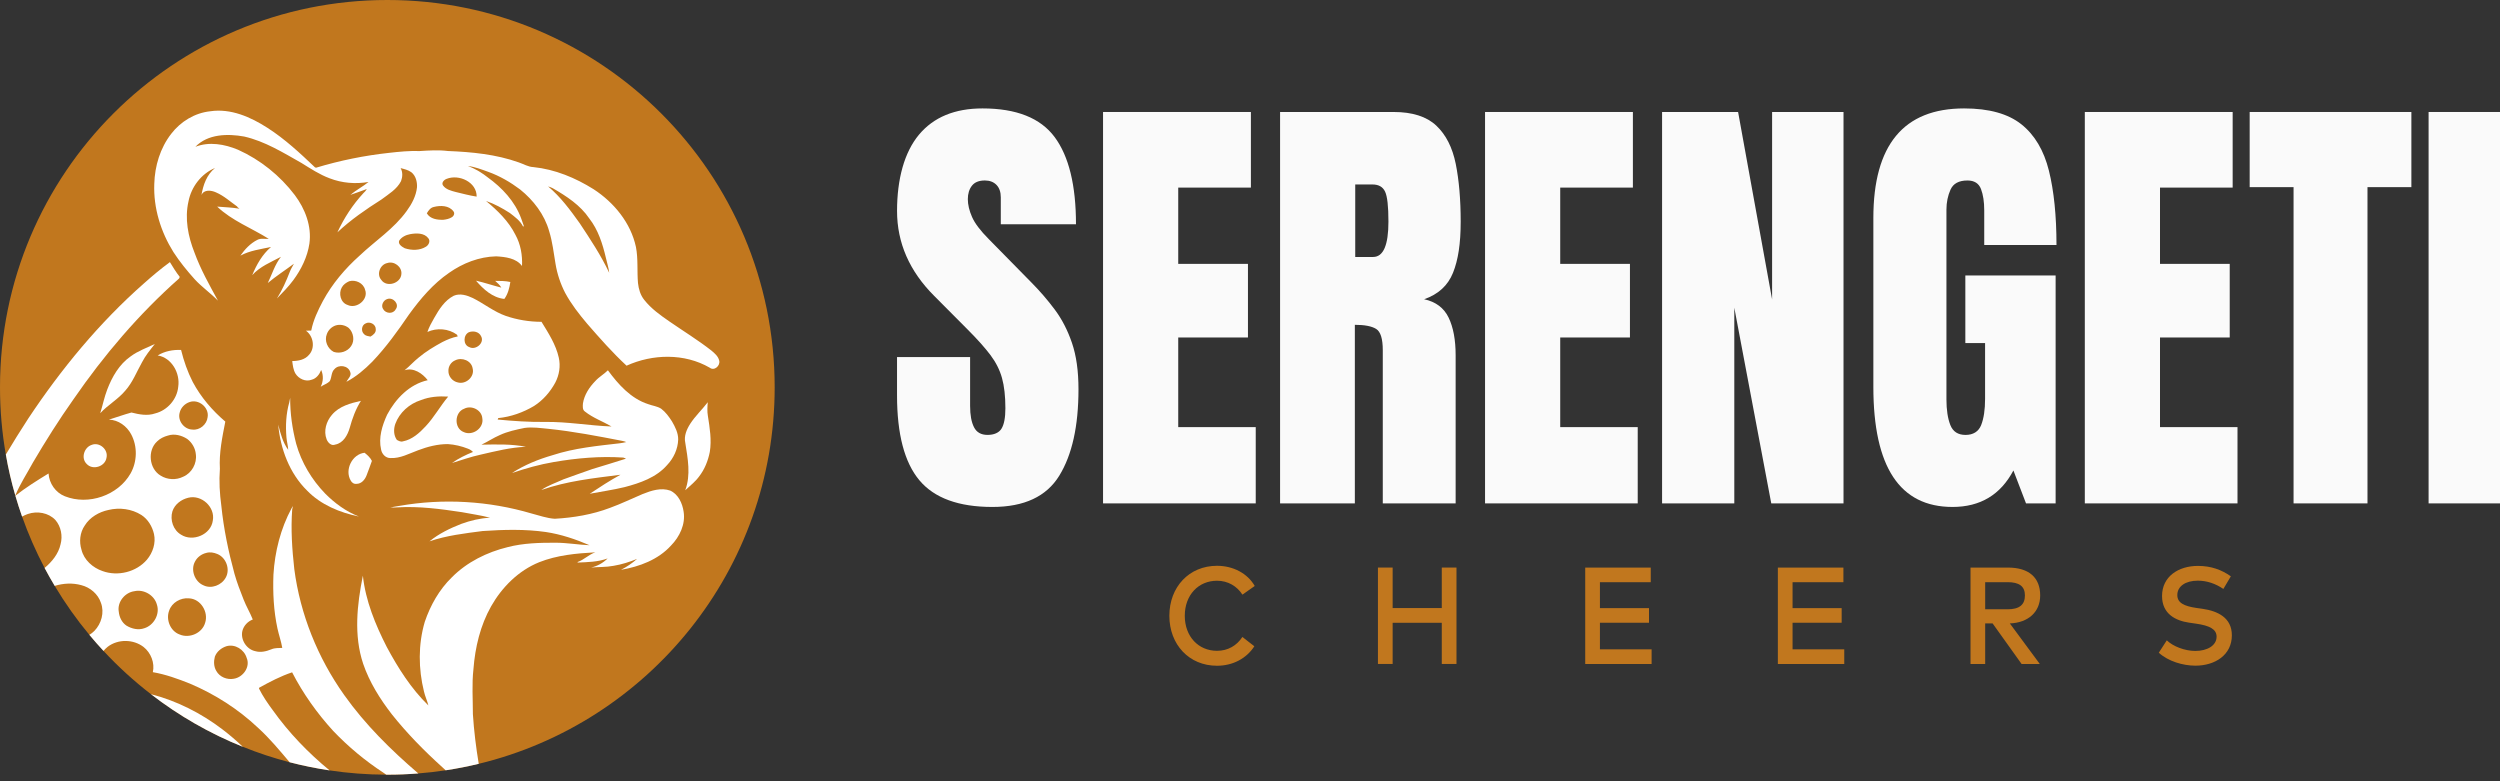 <svg width="160" height="50" viewBox="0 0 160 50" fill="none" xmlns="http://www.w3.org/2000/svg">
<rect x="0" y="0" width="160" height="50" fill="#333333" stroke="none"/>
<path d="M63.512 32.445C61.352 32.445 59.795 31.876 58.841 30.737C57.886 29.598 57.41 27.786 57.41 25.299V22.851H62.087V25.983C62.087 26.561 62.169 27.015 62.336 27.342C62.501 27.669 62.79 27.834 63.202 27.834C63.614 27.834 63.93 27.7 64.096 27.435C64.261 27.17 64.345 26.733 64.345 26.126C64.345 25.357 64.272 24.714 64.129 24.197C63.986 23.68 63.737 23.186 63.384 22.717C63.03 22.248 62.539 21.699 61.913 21.073L59.789 18.938C58.204 17.354 57.411 15.542 57.411 13.5C57.411 11.459 57.879 9.738 58.816 8.618C59.752 7.498 61.107 6.939 62.882 6.939C65.05 6.939 66.59 7.551 67.499 8.775C68.407 9.999 68.863 11.859 68.863 14.354H64.051V12.632C64.051 12.291 63.959 12.024 63.776 11.835C63.592 11.646 63.344 11.55 63.03 11.55C62.654 11.55 62.378 11.662 62.204 11.885C62.03 12.108 61.941 12.395 61.941 12.746C61.941 13.097 62.031 13.477 62.21 13.885C62.389 14.293 62.743 14.762 63.272 15.294L66 18.069C66.546 18.619 67.048 19.201 67.505 19.813C67.962 20.425 68.329 21.136 68.606 21.948C68.884 22.759 69.023 23.747 69.023 24.915C69.023 27.268 68.614 29.112 67.793 30.445C66.973 31.778 65.547 32.445 63.513 32.445H63.512Z" fill="#FAFAFA"/>
<path d="M70.595 32.217V7.167H80.057V12.006H75.407V16.888H79.869V21.599H75.407V27.336H80.367V32.217H70.595Z" fill="#FAFAFA"/>
<path d="M81.925 32.217V7.167H89.182C90.392 7.167 91.305 7.458 91.924 8.041C92.543 8.625 92.956 9.442 93.168 10.49C93.378 11.538 93.484 12.77 93.484 14.184C93.484 15.598 93.321 16.642 92.993 17.457C92.666 18.273 92.05 18.837 91.145 19.151C91.888 19.313 92.411 19.704 92.711 20.326C93.011 20.948 93.161 21.752 93.161 22.738V32.217H88.498V22.411C88.498 21.68 88.357 21.227 88.075 21.052C87.792 20.876 87.338 20.788 86.71 20.788V32.217H81.926H81.925ZM86.737 16.446H87.879C88.532 16.446 88.86 15.692 88.86 14.184C88.86 13.207 88.788 12.566 88.644 12.262C88.501 11.958 88.233 11.806 87.838 11.806H86.735V16.446H86.737Z" fill="#FAFAFA"/>
<path d="M95.043 32.217V7.167H104.505V12.006H99.854V16.888H104.316V21.599H99.854V27.336H104.814V32.217H95.042H95.043Z" fill="#FAFAFA"/>
<path d="M106.373 32.217V7.167H111.238L113.415 19.166V7.167H117.985V32.217H113.361L110.995 19.691V32.217H106.372H106.373Z" fill="#FAFAFA"/>
<path d="M124.961 32.445C121.583 32.445 119.895 29.883 119.895 24.759V13.956C119.895 9.279 121.83 6.939 125.701 6.939C127.295 6.939 128.519 7.279 129.37 7.957C130.221 8.635 130.807 9.625 131.131 10.924C131.453 12.225 131.615 13.809 131.615 15.678H126.991V13.458C126.991 12.917 126.922 12.464 126.784 12.099C126.644 11.734 126.355 11.551 125.916 11.551C125.37 11.551 125.009 11.745 124.834 12.135C124.66 12.525 124.572 12.951 124.572 13.416V25.557C124.572 26.23 124.655 26.779 124.821 27.201C124.986 27.623 125.311 27.835 125.795 27.835C126.279 27.835 126.63 27.623 126.796 27.201C126.961 26.779 127.045 26.222 127.045 25.528V21.955H125.782V17.628H131.56V32.217H129.665L128.858 30.11C128.034 31.667 126.735 32.445 124.96 32.445H124.961Z" fill="#FAFAFA"/>
<path d="M133.428 32.217V7.167H142.89V12.006H138.24V16.888H142.702V21.599H138.24V27.336H143.2V32.217H133.428Z" fill="#FAFAFA"/>
<path d="M146.788 32.217V11.977H143.979V7.167H154.328V11.977H151.519V32.217H146.788Z" fill="#FAFAFA"/>
<path d="M155.43 32.217V7.167H160V32.217H155.43Z" fill="#FAFAFA"/>
<path d="M80.303 37.502L79.516 38.057C79.163 37.51 78.584 37.167 77.89 37.167C76.7 37.167 75.826 38.079 75.826 39.41C75.826 40.74 76.7 41.652 77.89 41.652C78.58 41.652 79.15 41.323 79.513 40.766L80.278 41.361C79.783 42.133 78.909 42.608 77.89 42.608C76.1 42.608 74.839 41.252 74.839 39.41C74.839 37.568 76.1 36.211 77.89 36.211C78.925 36.211 79.845 36.7 80.303 37.502Z" fill="#C1771E"/>
<path d="M89.129 38.916H92.274V36.324H93.215V42.493H92.274V39.858H89.129V42.493H88.188V36.324H89.129V38.916Z" fill="#C1771E"/>
<path d="M105.702 42.494H101.454V36.325H105.648V37.259H102.395V38.92H105.536V39.854H102.395V41.559H105.703V42.492L105.702 42.494Z" fill="#C1771E"/>
<path d="M118.031 42.494H113.783V36.325H117.978V37.259H114.724V38.92H117.866V39.854H114.724V41.559H118.033V42.492L118.031 42.494Z" fill="#C1771E"/>
<path d="M128.509 36.325C129.848 36.325 130.572 36.96 130.572 38.11C130.572 39.159 129.815 39.855 128.629 39.899L130.547 42.494H129.382L127.527 39.899H127.052V42.494H126.113V36.325H128.51H128.509ZM127.052 37.259V38.995H128.484C129.24 38.995 129.595 38.704 129.595 38.109C129.595 37.514 129.221 37.259 128.484 37.259H127.052Z" fill="#C1771E"/>
<path d="M142.294 37.691C141.799 37.356 141.25 37.162 140.659 37.162C139.881 37.162 139.348 37.519 139.348 38.083C139.348 38.594 139.801 38.792 140.559 38.907L140.962 38.964C141.907 39.101 142.839 39.514 142.839 40.66C142.839 41.916 141.766 42.603 140.505 42.603C139.715 42.603 138.767 42.326 138.163 41.774L138.675 40.981C139.074 41.37 139.827 41.66 140.502 41.66C141.263 41.66 141.862 41.316 141.862 40.747C141.862 40.263 141.404 40.038 140.552 39.915L140.098 39.849C139.233 39.721 138.371 39.289 138.371 38.144C138.371 36.905 139.408 36.218 140.669 36.218C141.517 36.218 142.187 36.47 142.774 36.884L142.296 37.691H142.294Z" fill="#C1771E"/>
<path d="M49.579 24.789C49.579 36.465 41.507 46.255 30.639 48.884C29.944 49.052 29.238 49.191 28.523 49.299C27.946 49.386 27.362 49.454 26.772 49.5C26.118 49.552 25.457 49.579 24.789 49.579H24.721C23.489 49.576 22.278 49.483 21.093 49.305C20.225 49.175 19.373 49.001 18.536 48.784C17.511 48.517 16.512 48.187 15.544 47.796H15.543C13.42 46.944 11.444 45.805 9.66 44.427C8.572 43.589 7.557 42.662 6.623 41.657C6.313 41.324 6.012 40.981 5.72 40.63C4.903 39.648 4.16 38.6 3.501 37.496C3.275 37.121 3.06 36.737 2.854 36.349C2.298 35.295 1.815 34.197 1.413 33.06C1.258 32.621 1.114 32.175 0.984 31.726C0.982 31.721 0.98 31.716 0.98 31.711C0.731 30.855 0.527 29.981 0.373 29.09C0.128 27.693 0 26.256 0 24.789C0 11.098 11.098 0 24.789 0C38.48 0 49.579 11.098 49.579 24.789Z" fill="#C1771E"/>
<path d="M46.03 23.08C45.966 22.802 45.736 22.608 45.527 22.433C44.668 21.761 43.737 21.193 42.842 20.573C42.258 20.17 41.67 19.752 41.229 19.189C40.983 18.883 40.873 18.496 40.831 18.113C40.765 17.348 40.847 16.57 40.701 15.81C40.37 14.265 39.3 12.964 37.995 12.113C36.828 11.38 35.518 10.836 34.138 10.694C33.8 10.682 33.511 10.496 33.199 10.393C31.748 9.875 30.197 9.726 28.67 9.665C28.071 9.59 27.463 9.628 26.865 9.667C26.209 9.644 25.557 9.708 24.908 9.782C23.325 9.953 21.756 10.272 20.232 10.732L20.162 10.713C19.206 9.803 18.232 8.896 17.118 8.182C16.039 7.487 14.762 6.924 13.452 7.122C12.467 7.225 11.558 7.78 10.96 8.561C10.25 9.472 9.905 10.626 9.874 11.771C9.814 13.31 10.289 14.837 11.101 16.136C11.503 16.756 11.973 17.331 12.467 17.881C12.924 18.375 13.48 18.761 13.949 19.242C13.402 18.24 12.838 17.24 12.446 16.164C12.038 15.134 11.811 13.988 12.063 12.891C12.24 11.963 12.885 11.116 13.761 10.752C13.234 11.176 13.003 11.835 12.893 12.481C13.06 12.113 13.516 12.173 13.82 12.311C14.334 12.53 14.747 12.914 15.199 13.231L15.178 13.242C15.215 13.271 15.289 13.328 15.326 13.356C14.854 13.276 14.376 13.261 13.899 13.223C14.85 14.13 16.102 14.594 17.2 15.286C16.955 15.307 16.691 15.229 16.465 15.354C16.018 15.579 15.668 15.958 15.384 16.362C15.987 16.034 16.684 15.948 17.346 15.807C16.786 16.285 16.419 16.936 16.143 17.609C16.635 17.057 17.342 16.775 17.982 16.436C17.59 16.93 17.411 17.552 17.138 18.114C17.67 17.668 18.257 17.293 18.812 16.878C18.723 17.047 18.617 17.208 18.55 17.389C18.321 17.981 18.062 18.564 17.724 19.103C18.089 18.728 18.458 18.353 18.77 17.933C19.28 17.242 19.673 16.445 19.802 15.591C19.957 14.478 19.528 13.365 18.867 12.485C17.92 11.238 16.662 10.226 15.232 9.583C14.38 9.227 13.388 9.048 12.504 9.396C13.3 8.569 14.568 8.547 15.626 8.738C16.951 9.039 18.12 9.768 19.29 10.428C19.873 10.788 20.451 11.172 21.098 11.412C21.886 11.719 22.758 11.789 23.588 11.646C23.218 11.946 22.789 12.165 22.423 12.472C22.777 12.352 23.128 12.228 23.477 12.096C23.422 12.195 23.347 12.281 23.262 12.357C22.576 13.097 22.018 13.953 21.594 14.869C22.449 14.065 23.421 13.397 24.41 12.77C24.866 12.426 25.396 12.121 25.666 11.593C25.766 11.325 25.785 11.015 25.639 10.759C25.875 10.822 26.125 10.875 26.326 11.023C26.611 11.249 26.706 11.637 26.688 11.985C26.629 12.547 26.354 13.059 26.025 13.508C25.209 14.643 24.018 15.409 23.016 16.359C22.085 17.191 21.264 18.158 20.668 19.26C20.349 19.861 20.05 20.485 19.919 21.156C19.806 21.162 19.693 21.164 19.58 21.164C20.058 21.504 20.186 22.266 19.778 22.707C19.517 23.024 19.091 23.104 18.702 23.108C18.738 23.381 18.768 23.667 18.91 23.91C19.12 24.244 19.558 24.452 19.942 24.303C20.249 24.227 20.446 23.958 20.555 23.678C20.71 24.02 20.692 24.418 20.525 24.751C20.714 24.623 20.948 24.558 21.108 24.39C21.24 24.145 21.191 23.818 21.412 23.617C21.684 23.312 22.275 23.391 22.41 23.797C22.522 24.043 22.269 24.236 22.169 24.436C22.793 24.108 23.335 23.647 23.826 23.149C24.711 22.222 25.46 21.177 26.181 20.121C26.906 19.125 27.716 18.164 28.741 17.461C29.62 16.841 30.673 16.429 31.754 16.406C32.336 16.44 33.037 16.516 33.409 17.025C33.442 16.334 33.322 15.632 32.985 15.022C32.551 14.157 31.845 13.473 31.107 12.863C31.649 13.049 32.154 13.324 32.634 13.635C32.95 13.882 33.295 14.123 33.474 14.496C33.488 14.491 33.516 14.481 33.53 14.476C33.471 14.316 33.415 14.153 33.359 13.991C32.961 12.892 32.132 12.009 31.195 11.338C31.045 11.218 30.887 11.107 30.723 11.007C30.68 10.978 30.635 10.951 30.59 10.926C30.385 10.808 30.17 10.707 29.947 10.624C30.399 10.676 30.826 10.848 31.251 10.999C31.984 11.262 32.664 11.658 33.286 12.125C34.139 12.811 34.845 13.726 35.145 14.793C35.359 15.472 35.433 16.183 35.553 16.882C35.659 17.532 35.87 18.164 36.172 18.748C36.559 19.464 37.062 20.108 37.586 20.727C38.39 21.65 39.2 22.571 40.1 23.404C41.767 22.647 43.811 22.599 45.42 23.531C45.713 23.764 46.111 23.403 46.03 23.08ZM22.472 22.15C22.24 22.505 21.758 22.651 21.36 22.522C20.963 22.319 20.746 21.802 20.918 21.382C21.009 21.122 21.227 20.91 21.49 20.826C21.772 20.74 22.093 20.808 22.322 20.993C22.623 21.282 22.716 21.797 22.472 22.15ZM22.241 19.515C21.796 19.372 21.657 18.782 21.872 18.401C21.972 18.21 22.158 18.085 22.349 17.999C22.759 17.882 23.256 18.115 23.364 18.541C23.607 19.167 22.818 19.8 22.241 19.515ZM23.709 21.542C23.57 21.512 23.407 21.502 23.306 21.389C23.092 21.21 23.133 20.814 23.394 20.702C23.663 20.547 24.054 20.752 24.049 21.068C24.073 21.291 23.882 21.445 23.709 21.542ZM25.321 19.8C25.15 20.12 24.671 20.074 24.513 19.768C24.367 19.538 24.538 19.211 24.782 19.139C25.154 18.998 25.588 19.467 25.321 19.8ZM25.689 17.537C25.654 18.132 24.749 18.421 24.404 17.915C24.083 17.554 24.324 16.928 24.786 16.835C25.221 16.688 25.735 17.073 25.689 17.537ZM27.263 15.787C26.865 16.038 26.346 16.032 25.909 15.89C25.738 15.8 25.472 15.643 25.542 15.414C25.694 15.17 25.974 15.036 26.249 14.986C26.642 14.914 27.151 14.896 27.416 15.252C27.558 15.432 27.438 15.681 27.263 15.787ZM28.921 13.9C28.759 14.003 28.564 14.045 28.376 14.066C27.991 14.077 27.533 14.018 27.317 13.653C27.419 13.475 27.552 13.286 27.77 13.244C28.189 13.138 28.733 13.142 29.017 13.522C29.124 13.648 29.046 13.824 28.921 13.9ZM29.171 12.289C28.876 12.209 28.543 12.133 28.353 11.871C28.232 11.695 28.424 11.502 28.586 11.446C29.371 11.131 30.522 11.653 30.505 12.583C30.054 12.515 29.614 12.394 29.171 12.289ZM37.103 14.29C36.501 13.446 35.876 12.6 35.077 11.93C35.182 11.961 35.285 11.998 35.383 12.05C36.258 12.557 37.139 13.128 37.715 13.983C38.284 14.71 38.566 15.608 38.775 16.495C38.846 16.817 38.954 17.132 38.99 17.46C38.465 16.345 37.782 15.315 37.103 14.29Z" fill="white"/>
<path d="M22.032 44.486C20.338 42.106 19.211 39.315 18.834 36.415C18.693 35.148 18.606 33.868 18.701 32.596C18.718 32.525 18.735 32.454 18.752 32.385C18.721 32.432 18.691 32.48 18.662 32.527C17.958 33.834 17.588 35.302 17.5 36.778C17.457 37.931 17.513 39.091 17.757 40.221C17.847 40.638 17.994 41.043 18.065 41.465C17.829 41.477 17.583 41.46 17.362 41.558C17.04 41.688 16.682 41.776 16.339 41.675C15.778 41.559 15.383 40.941 15.511 40.383C15.595 40.047 15.854 39.769 16.178 39.648C16.004 39.21 15.759 38.806 15.589 38.368C15.373 37.824 15.162 37.276 15.004 36.713C14.617 35.292 14.316 33.845 14.166 32.378C14.059 31.591 14.013 30.794 14.073 30.002C14.014 28.983 14.225 27.977 14.42 26.982C13.585 26.27 12.854 25.418 12.336 24.446C12.005 23.797 11.762 23.104 11.589 22.396C11.069 22.375 10.542 22.473 10.093 22.748C10.995 22.896 11.538 23.89 11.407 24.75C11.334 25.553 10.712 26.263 9.932 26.458C9.437 26.631 8.906 26.526 8.413 26.401C7.927 26.534 7.452 26.706 6.97 26.857C7.574 26.872 8.115 27.271 8.393 27.792C8.807 28.563 8.785 29.54 8.357 30.3C7.555 31.71 5.655 32.359 4.154 31.762C3.557 31.53 3.146 30.936 3.107 30.302C2.381 30.746 1.655 31.199 0.984 31.726C1.114 32.175 1.258 32.621 1.413 33.06C1.53 32.996 1.653 32.941 1.782 32.895C2.376 32.69 3.106 32.811 3.545 33.28C3.906 33.697 4.02 34.302 3.877 34.83C3.742 35.445 3.329 35.952 2.854 36.349C3.06 36.737 3.275 37.121 3.501 37.496C4.052 37.328 4.641 37.295 5.204 37.45C5.775 37.594 6.277 38.02 6.461 38.586C6.691 39.199 6.489 39.915 6.041 40.377C5.943 40.476 5.835 40.559 5.72 40.63C6.012 40.981 6.313 41.324 6.623 41.657C6.708 41.558 6.801 41.467 6.901 41.387C7.559 40.891 8.534 40.904 9.187 41.405C9.659 41.778 9.915 42.426 9.782 43.019C10.6 43.16 11.387 43.444 12.156 43.752C13.753 44.429 15.239 45.376 16.502 46.567C17.246 47.243 17.889 48.017 18.536 48.784C19.373 49.001 20.225 49.175 21.093 49.305C19.727 48.184 18.489 46.898 17.462 45.458C17.133 45.015 16.819 44.558 16.573 44.063L16.587 44.014C17.266 43.639 17.957 43.275 18.695 43.029C19.395 44.389 20.291 45.646 21.322 46.776C22.288 47.789 23.37 48.691 24.544 49.456C24.605 49.491 24.664 49.534 24.721 49.579H24.789C25.457 49.579 26.118 49.552 26.772 49.5C25.022 48 23.369 46.37 22.032 44.486ZM11.503 26.396C11.579 26.085 11.83 25.835 12.128 25.733C12.715 25.52 13.396 26.08 13.288 26.698C13.238 27.165 12.781 27.555 12.307 27.492C11.776 27.478 11.345 26.91 11.503 26.396ZM13.62 33.316C13.505 34.215 12.34 34.699 11.594 34.223C11.087 33.933 10.869 33.277 11.033 32.728C11.182 32.273 11.598 31.965 12.051 31.855C12.898 31.642 13.783 32.454 13.62 33.316ZM6.561 36.548C5.937 36.334 5.376 35.84 5.215 35.183C5.055 34.67 5.114 34.082 5.423 33.635C5.754 33.1 6.334 32.767 6.939 32.638C7.646 32.467 8.431 32.566 9.05 32.96C9.472 33.234 9.742 33.692 9.855 34.175C9.985 34.754 9.78 35.371 9.405 35.818C8.726 36.612 7.538 36.905 6.561 36.548ZM9.239 40.206C8.855 40.344 8.426 40.244 8.087 40.036C7.794 39.837 7.634 39.491 7.601 39.145C7.492 38.532 7.992 37.918 8.598 37.837C9.202 37.696 9.88 38.089 10.042 38.696C10.245 39.306 9.847 40.018 9.239 40.206ZM10.057 28.249C10.245 28.06 10.494 27.944 10.75 27.875C11.164 27.739 11.622 27.861 11.979 28.09C12.288 28.321 12.501 28.687 12.534 29.073C12.614 29.659 12.273 30.279 11.725 30.509C11.269 30.738 10.707 30.709 10.278 30.438C9.539 30.001 9.423 28.825 10.057 28.249ZM13.127 39.864C12.938 40.525 12.12 40.875 11.499 40.608C10.904 40.397 10.605 39.659 10.825 39.081C10.996 38.564 11.563 38.24 12.096 38.294C12.847 38.325 13.359 39.173 13.127 39.864ZM13.027 37.463C12.462 37.231 12.181 36.474 12.482 35.936C12.626 35.657 12.899 35.458 13.204 35.386C13.437 35.317 13.688 35.362 13.908 35.455C14.471 35.681 14.748 36.436 14.447 36.967C14.185 37.45 13.534 37.709 13.027 37.463ZM14.967 43.439C14.542 43.521 14.057 43.331 13.845 42.942C13.679 42.673 13.67 42.33 13.75 42.03C13.868 41.702 14.17 41.46 14.496 41.357C15.038 41.2 15.628 41.57 15.785 42.1C16.039 42.681 15.555 43.346 14.967 43.439ZM10.874 16.775C10.298 17.197 9.752 17.656 9.218 18.132C6.357 20.651 3.913 23.618 1.806 26.79C1.312 27.547 0.835 28.315 0.373 29.09C0.527 29.981 0.73 30.855 0.98 31.711C1.284 30.971 1.73 30.301 2.109 29.6C2.92 28.223 3.772 26.867 4.697 25.563C6.645 22.734 8.888 20.1 11.463 17.821C11.472 17.797 11.494 17.746 11.504 17.721C11.269 17.423 11.069 17.1 10.874 16.775Z" fill="white"/>
<path d="M30.463 17.963C31.011 18.087 31.543 18.272 32.087 18.408C31.985 18.239 31.84 18.103 31.692 17.976C32.016 17.977 32.343 17.976 32.662 18.047C32.604 18.427 32.509 18.816 32.278 19.131C31.523 19.055 30.936 18.512 30.464 17.963H30.463Z" fill="white"/>
<path d="M43.008 26.972C42.815 26.671 42.601 26.374 42.314 26.157C42.062 25.996 41.756 25.968 41.481 25.864C40.377 25.509 39.572 24.605 38.906 23.698C38.657 23.949 38.339 24.12 38.103 24.384C37.718 24.779 37.393 25.266 37.308 25.82C37.296 25.998 37.266 26.23 37.441 26.342C37.954 26.749 38.58 26.968 39.139 27.295C37.712 27.242 36.296 26.98 34.865 27.004C33.858 27.016 32.852 26.946 31.851 26.851C31.86 26.828 31.878 26.781 31.888 26.758C32.695 26.677 33.483 26.397 34.18 25.982C34.754 25.614 35.215 25.084 35.538 24.487C35.794 23.999 35.885 23.422 35.761 22.883C35.574 22.046 35.098 21.317 34.656 20.596C33.88 20.596 33.103 20.469 32.37 20.218C31.61 19.951 30.977 19.432 30.262 19.075C29.891 18.899 29.441 18.756 29.043 18.927C28.463 19.221 28.102 19.796 27.792 20.344C27.628 20.636 27.459 20.926 27.354 21.245C27.957 20.968 28.71 21.025 29.249 21.422C29.26 21.448 29.284 21.504 29.295 21.532C28.949 21.595 28.623 21.735 28.31 21.892C27.781 22.179 27.263 22.49 26.801 22.878C26.481 23.131 26.212 23.441 25.894 23.696C26.466 23.505 27.036 23.895 27.374 24.333C26.205 24.592 25.319 25.519 24.775 26.542C24.459 27.231 24.214 28.012 24.39 28.771C24.442 29.06 24.681 29.323 24.992 29.315C25.616 29.347 26.183 29.028 26.753 28.819C27.364 28.587 28.009 28.419 28.666 28.422C29.105 28.451 29.537 28.554 29.944 28.714C30.068 28.759 30.181 28.829 30.271 28.926C29.802 29.114 29.34 29.339 28.928 29.632C29.535 29.448 30.134 29.232 30.754 29.098C31.713 28.879 32.672 28.63 33.659 28.595C32.722 28.408 31.763 28.442 30.814 28.459C31.214 28.271 31.581 28.018 31.988 27.845C32.491 27.611 33.036 27.498 33.575 27.387C34.08 27.317 34.587 27.398 35.091 27.444C36.688 27.608 38.265 27.914 39.84 28.219C39.92 28.233 40.001 28.26 40.079 28.292C39.947 28.324 39.815 28.349 39.682 28.368C38.232 28.536 36.762 28.674 35.367 29.131C34.454 29.396 33.561 29.754 32.764 30.276C33.639 29.973 34.533 29.726 35.445 29.569C36.912 29.318 38.405 29.184 39.891 29.285C39.951 29.3 40.005 29.329 40.063 29.355C39.347 29.591 38.621 29.797 37.903 30.022C37.288 30.248 36.664 30.448 36.052 30.681C35.578 30.9 35.072 31.064 34.639 31.363C36.269 30.784 38.004 30.602 39.71 30.384C39.032 30.751 38.388 31.178 37.743 31.601C38.485 31.457 39.234 31.356 39.968 31.177C40.96 30.917 42 30.562 42.694 29.765C43.112 29.325 43.384 28.74 43.404 28.13C43.409 27.71 43.212 27.326 43.008 26.972ZM30.01 21.262C30.29 21.155 30.659 21.228 30.792 21.523C31.025 21.95 30.44 22.434 30.037 22.215C29.627 22.082 29.638 21.436 30.01 21.262ZM27.244 27.28C26.847 27.708 26.379 28.133 25.787 28.247C25.646 28.295 25.521 28.216 25.4 28.155C25.187 27.858 25.183 27.466 25.299 27.131C25.565 26.403 26.198 25.841 26.932 25.609C27.487 25.388 28.093 25.344 28.684 25.382C28.173 25.99 27.79 26.698 27.244 27.28ZM28.699 23.736C28.688 23.449 28.867 23.168 29.134 23.061C29.564 22.843 30.176 23.084 30.25 23.583C30.388 24.114 29.817 24.615 29.308 24.478C28.964 24.411 28.688 24.09 28.699 23.736ZM29.674 27.651C29.044 27.41 29.082 26.381 29.711 26.157C30.171 25.915 30.828 26.233 30.868 26.769C30.984 27.404 30.239 27.918 29.674 27.651Z" fill="white"/>
<path d="M8.361 22.808C8.832 22.459 9.386 22.263 9.911 22.014C9.612 22.39 9.304 22.765 9.084 23.195C8.743 23.804 8.489 24.471 8.021 24.999C7.555 25.556 6.906 25.914 6.415 26.444C6.572 25.942 6.673 25.421 6.863 24.93C7.175 24.114 7.631 23.316 8.361 22.809V22.808Z" fill="white"/>
<path d="M18.572 25.457C18.563 26.451 18.708 27.441 18.956 28.402C19.291 29.599 19.949 30.697 20.812 31.589C21.428 32.21 22.151 32.739 22.97 33.058C21.75 32.806 20.531 32.306 19.651 31.395C18.524 30.285 17.947 28.727 17.804 27.174C17.95 27.735 18.098 28.315 18.445 28.792C18.435 28.522 18.353 28.262 18.333 27.994C18.267 27.245 18.308 26.48 18.512 25.754C18.532 25.655 18.551 25.555 18.572 25.456V25.457Z" fill="white"/>
<path d="M21.248 26.545C21.709 25.996 22.43 25.805 23.1 25.654C22.763 26.185 22.547 26.78 22.382 27.384C22.246 27.846 21.975 28.355 21.456 28.453C21.203 28.56 20.985 28.328 20.903 28.114C20.696 27.581 20.882 26.964 21.247 26.546L21.248 26.545Z" fill="white"/>
<path d="M44.176 27.119C44.5 26.62 44.939 26.212 45.297 25.742C45.273 26.032 45.254 26.326 45.304 26.615C45.423 27.376 45.553 28.155 45.427 28.925C45.315 29.491 45.094 30.046 44.736 30.504C44.49 30.838 44.159 31.094 43.856 31.374C44.223 30.395 44.016 29.341 43.859 28.343C43.76 27.908 43.946 27.478 44.177 27.119H44.176Z" fill="white"/>
<path d="M5.86 28.475C6.363 28.266 6.941 28.771 6.816 29.295C6.733 29.856 5.941 30.115 5.552 29.696C5.167 29.331 5.377 28.638 5.86 28.475Z" fill="white"/>
<path d="M22.444 30.752C22.043 30.068 22.541 29.062 23.334 28.977C23.514 29.125 23.698 29.284 23.802 29.498C23.695 29.808 23.576 30.115 23.462 30.421C23.36 30.691 23.137 30.964 22.823 30.966C22.664 30.991 22.51 30.894 22.445 30.751L22.444 30.752Z" fill="white"/>
<path d="M42.944 34.916C42.122 35.821 40.924 36.267 39.744 36.468C40.115 36.28 40.461 36.044 40.773 35.769C40.285 35.968 39.782 36.128 39.262 36.213C38.789 36.304 38.305 36.28 37.829 36.321C38.231 36.236 38.596 36.027 38.889 35.74C38.276 35.965 37.614 35.977 36.968 36.004C36.968 35.995 36.967 35.978 36.966 35.969C37.377 35.827 37.685 35.489 38.099 35.349C36.886 35.415 35.647 35.528 34.508 35.982C33.186 36.516 32.126 37.577 31.43 38.806C30.739 40.031 30.408 41.425 30.301 42.819C30.192 43.779 30.265 44.745 30.265 45.708C30.333 46.773 30.465 47.831 30.639 48.884C29.944 49.052 29.239 49.191 28.523 49.299C28.45 49.232 28.376 49.163 28.303 49.096C27.143 48.049 26.044 46.931 25.071 45.707C24.316 44.728 23.646 43.662 23.244 42.486C22.632 40.664 22.852 38.692 23.224 36.843C23.396 38.452 24.022 39.97 24.75 41.4C25.476 42.753 26.31 44.072 27.416 45.149C27.342 44.848 27.206 44.567 27.136 44.264C26.774 42.807 26.759 41.245 27.185 39.799C27.544 38.741 28.11 37.734 28.916 36.951C29.884 35.972 31.163 35.341 32.491 35.016C33.497 34.756 34.545 34.731 35.578 34.734C36.299 34.738 37.014 34.864 37.733 34.895C36.837 34.51 35.905 34.195 34.937 34.049C33.599 33.857 32.238 33.895 30.892 33.986C29.746 34.135 28.585 34.269 27.487 34.646C28.09 34.152 28.801 33.81 29.523 33.528C30.113 33.312 30.733 33.164 31.363 33.134C30.773 32.974 30.165 32.899 29.567 32.78C28.198 32.572 26.814 32.388 25.426 32.472C25.278 32.483 25.129 32.483 24.981 32.477C25.174 32.433 25.372 32.414 25.566 32.375C28.368 31.884 31.279 32.057 34.007 32.86C34.503 32.986 34.992 33.169 35.505 33.201C36.709 33.133 37.912 32.931 39.042 32.502C39.757 32.244 40.438 31.908 41.136 31.615C41.688 31.395 42.309 31.193 42.895 31.398C43.413 31.635 43.673 32.21 43.752 32.747C43.881 33.551 43.498 34.351 42.944 34.916Z" fill="white"/>
<path d="M15.543 47.797C13.42 46.944 11.444 45.805 9.66 44.427C11.313 44.85 12.875 45.645 14.231 46.676C14.687 47.026 15.127 47.398 15.543 47.797Z" fill="white"/>
</svg>
